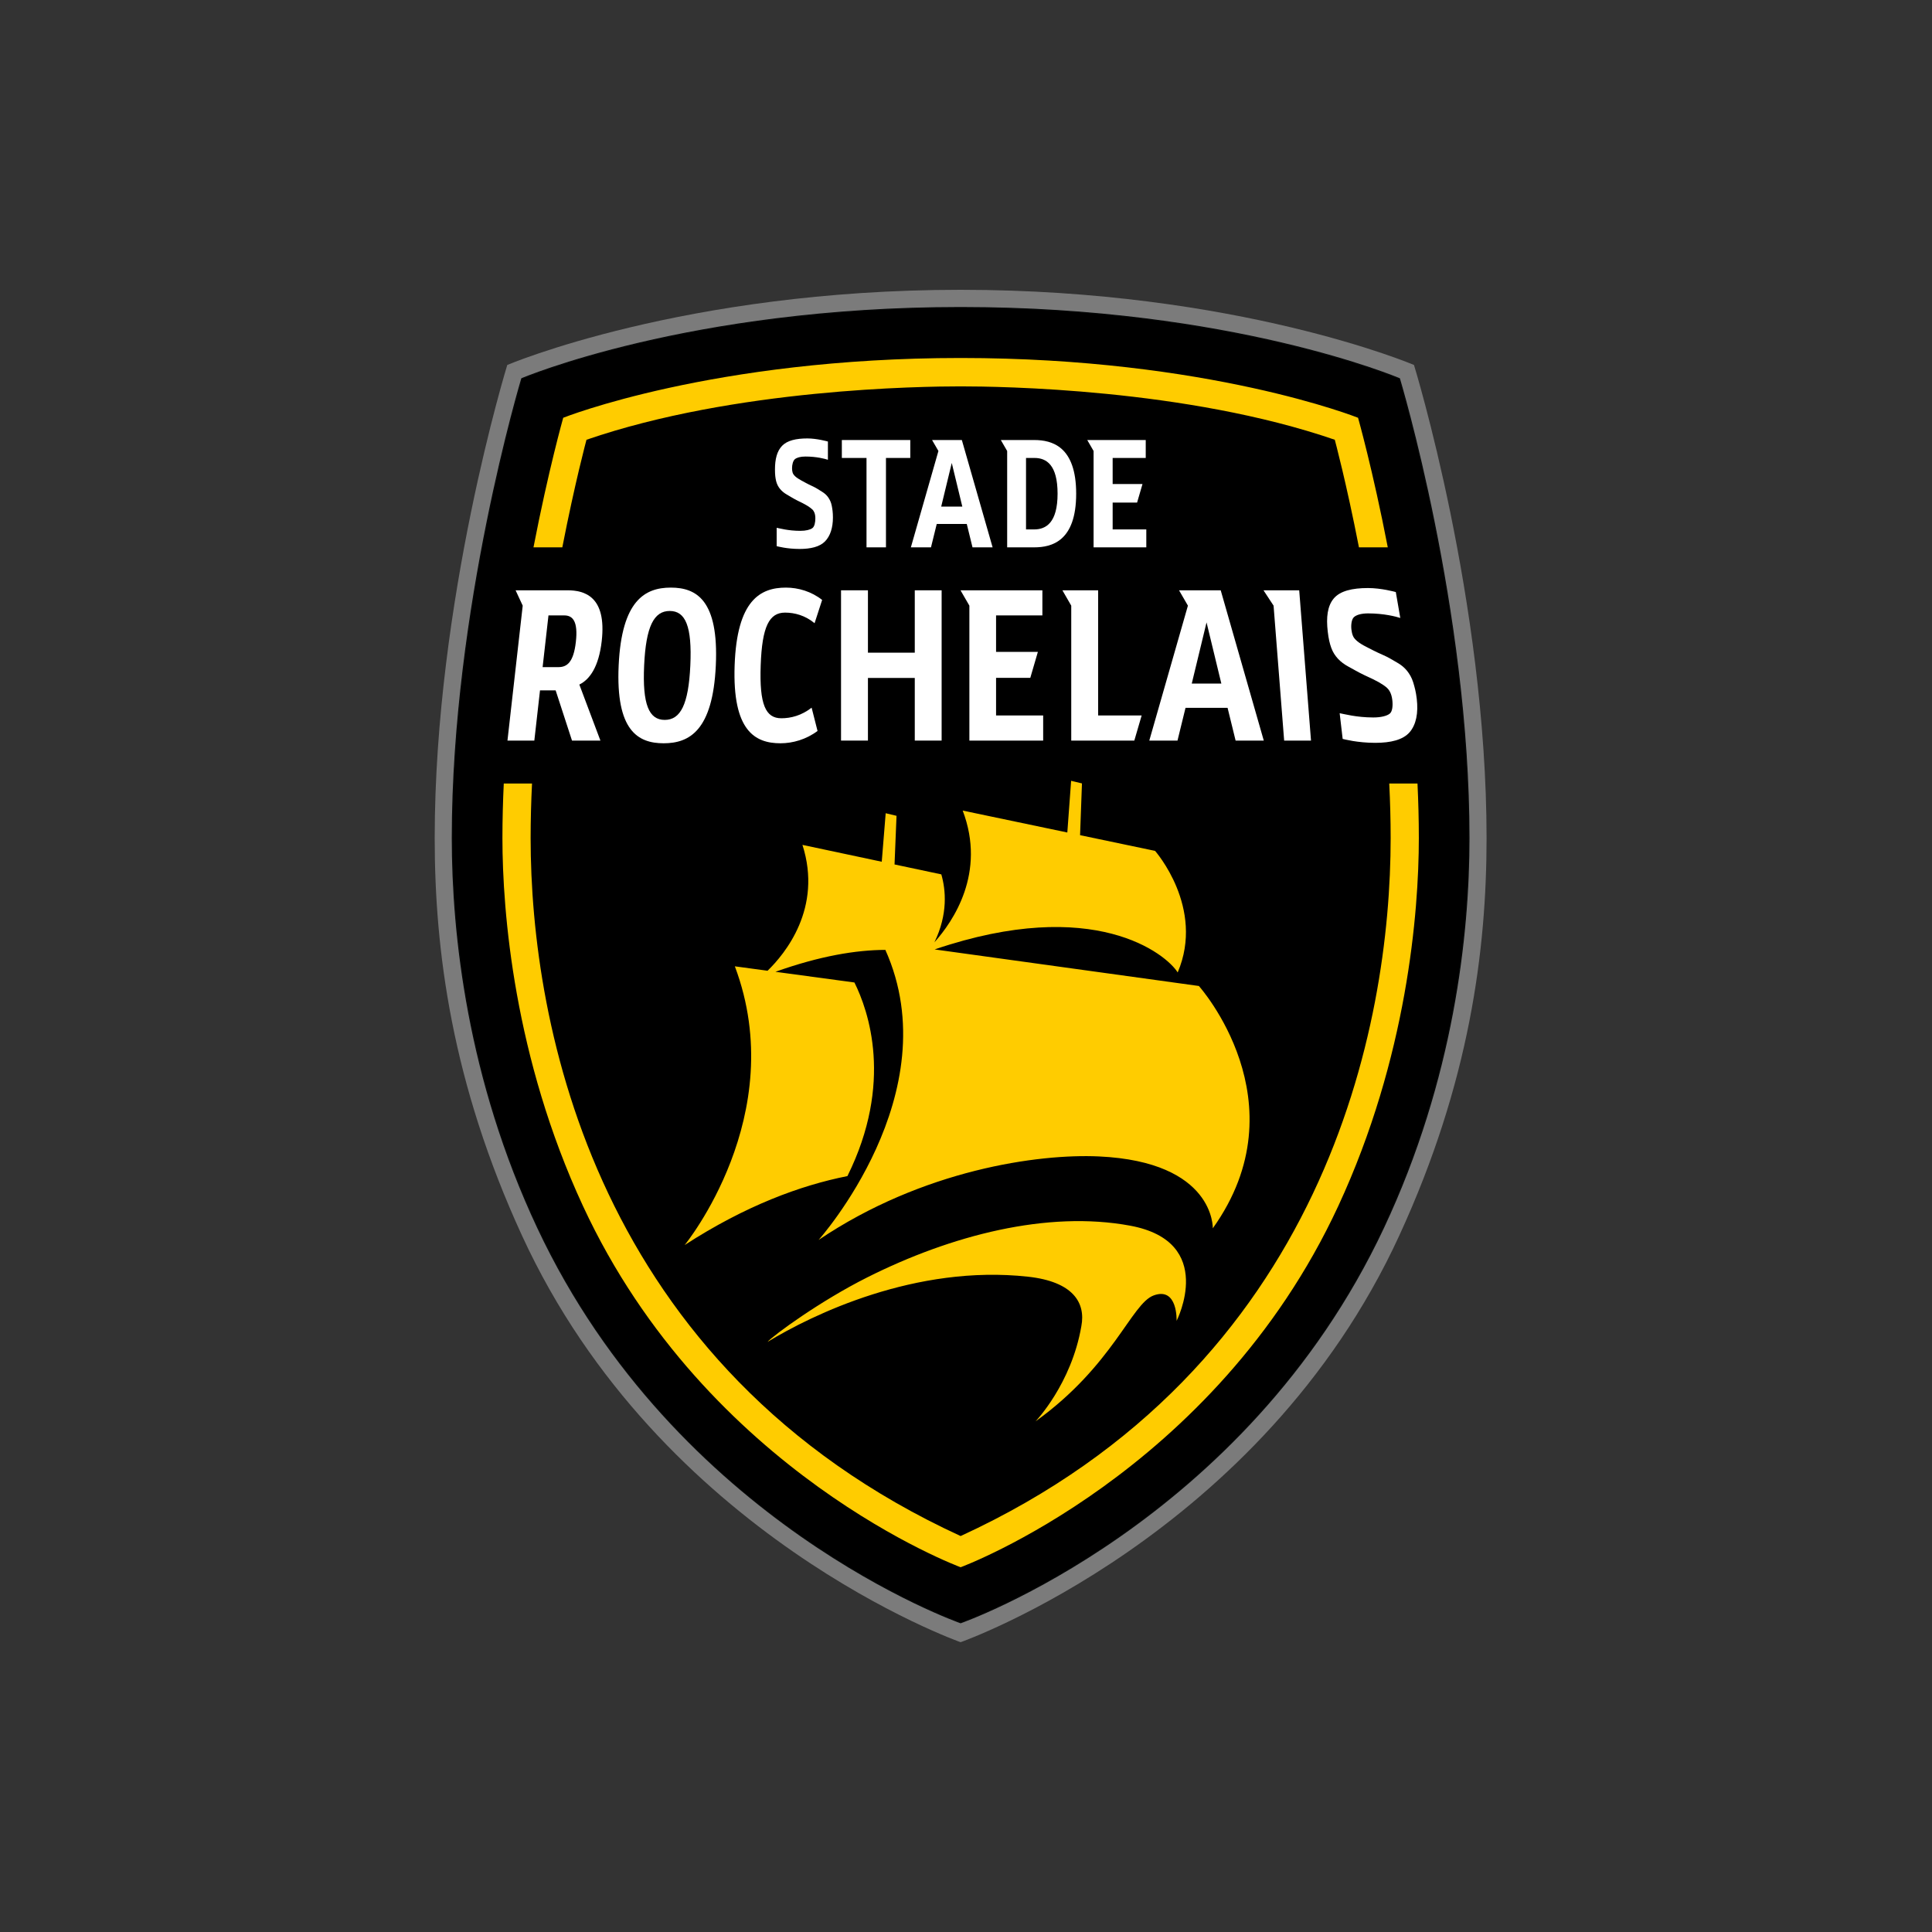 <svg width="160" height="160" viewBox="0 0 160 160" fill="none" xmlns="http://www.w3.org/2000/svg">
<rect x="0" y="0" width="160" height="160" fill="#333333" stroke="none"/>
<g clip-path="url(#clip0_10593_205262)">
<path d="M123.111 69.412C123.111 78.716 121.702 89.668 115.888 102.312C104.434 127.241 79.553 136 79.553 136C79.553 136 54.677 127.241 43.223 102.312C37.409 89.668 36 78.716 36 69.412C36 49.713 42.01 30.225 42.01 30.225C42.01 30.225 56.618 24 79.553 24C102.492 24 117.1 30.225 117.1 30.225C117.1 30.225 123.111 49.713 123.111 69.412Z" fill="#7B7B7B"/>
<path d="M121.652 69.411C121.652 77.327 120.374 89.331 114.571 101.68C103.057 126.184 79.555 134.385 79.555 134.385C79.555 134.385 56.049 126.184 44.534 101.68C38.732 89.331 37.459 77.327 37.459 69.411C37.459 50.42 43.212 31.363 43.212 31.363C43.212 31.363 57.034 25.47 79.555 25.47C102.071 25.47 115.894 31.363 115.894 31.363C115.894 31.363 121.652 50.42 121.652 69.411Z" fill="black"/>
<path fill-rule="evenodd" clip-rule="evenodd" d="M79.555 134.435L79.57 134.429L79.555 134.385L79.54 134.429L79.555 134.435ZM115.894 31.362C115.939 31.349 115.939 31.349 115.939 31.349L115.94 31.352L115.943 31.363C115.946 31.372 115.95 31.386 115.956 31.404C115.966 31.441 115.983 31.496 116.004 31.568C116.046 31.712 116.108 31.927 116.187 32.206C116.344 32.764 116.569 33.583 116.839 34.625C117.379 36.709 118.099 39.686 118.819 43.256C120.259 50.396 121.699 59.911 121.699 69.411C121.699 77.332 120.42 89.343 114.614 101.699C108.852 113.961 100.092 122.143 92.772 127.26C89.112 129.818 85.813 131.61 83.428 132.763C82.235 133.339 81.271 133.756 80.605 134.028C80.272 134.164 80.014 134.265 79.838 134.331C79.751 134.364 79.684 134.388 79.639 134.405C79.616 134.413 79.599 134.419 79.588 134.423L79.575 134.428L79.571 134.429C79.571 134.429 79.57 134.429 79.555 134.385C79.54 134.429 79.54 134.429 79.54 134.429L79.539 134.429L79.535 134.428L79.522 134.423C79.511 134.419 79.494 134.413 79.472 134.405C79.427 134.388 79.36 134.364 79.272 134.331C79.097 134.265 78.838 134.164 78.505 134.028C77.839 133.756 76.875 133.339 75.682 132.763C73.297 131.61 69.996 129.818 66.336 127.26C59.016 122.143 50.254 113.961 44.492 101.699C38.687 89.343 37.413 77.332 37.413 69.411C37.413 59.911 38.851 50.396 40.29 43.256C41.009 39.686 41.729 36.709 42.268 34.625C42.538 33.583 42.763 32.764 42.92 32.206C42.999 31.927 43.061 31.712 43.103 31.568C43.124 31.496 43.14 31.441 43.151 31.404C43.157 31.386 43.161 31.372 43.163 31.363L43.167 31.35L43.167 31.349C43.168 31.349 43.168 31.349 43.212 31.362L43.168 31.349L43.174 31.328L43.194 31.32L43.212 31.362C43.194 31.32 43.194 31.32 43.194 31.32L43.195 31.319L43.204 31.315C43.211 31.312 43.221 31.308 43.235 31.302C43.262 31.291 43.302 31.275 43.355 31.253C43.462 31.21 43.622 31.146 43.834 31.066C44.256 30.904 44.885 30.674 45.709 30.398C47.358 29.845 49.791 29.108 52.928 28.371C59.201 26.897 68.291 25.423 79.555 25.423C90.817 25.423 99.905 26.897 106.179 28.371C109.315 29.108 111.748 29.845 113.397 30.398C114.222 30.674 114.85 30.904 115.273 31.066C115.484 31.146 115.644 31.21 115.751 31.253C115.774 31.262 115.794 31.27 115.812 31.278C115.836 31.288 115.856 31.296 115.872 31.302C115.885 31.308 115.896 31.312 115.902 31.315L115.912 31.319L115.912 31.32C115.913 31.32 115.913 31.32 115.894 31.362ZM43.251 31.397C43.256 31.395 43.263 31.392 43.27 31.389C43.297 31.378 43.337 31.361 43.39 31.339C43.497 31.296 43.656 31.233 43.867 31.153C44.288 30.992 44.915 30.762 45.739 30.486C47.385 29.934 49.815 29.198 52.949 28.461C59.217 26.989 68.299 25.516 79.555 25.516C90.809 25.516 99.89 26.989 106.157 28.461C109.291 29.198 111.721 29.934 113.368 30.486C114.191 30.762 114.818 30.992 115.24 31.153C115.45 31.233 115.61 31.296 115.716 31.339C115.769 31.361 115.809 31.378 115.836 31.389C115.844 31.392 115.851 31.395 115.856 31.397C115.859 31.405 115.862 31.417 115.866 31.431C115.877 31.468 115.893 31.522 115.914 31.594C115.956 31.738 116.018 31.952 116.097 32.231C116.254 32.789 116.479 33.607 116.749 34.648C117.289 36.731 118.008 39.706 118.728 43.274C120.167 50.411 121.606 59.92 121.606 69.411C121.606 77.323 120.328 89.319 114.529 101.66C108.777 113.903 100.029 122.073 92.719 127.184C89.064 129.739 85.769 131.528 83.387 132.679C82.196 133.254 81.234 133.67 80.57 133.942C80.238 134.078 79.98 134.178 79.805 134.244C79.718 134.277 79.652 134.301 79.607 134.317C79.585 134.325 79.568 134.331 79.557 134.335L79.555 134.336L79.554 134.335C79.543 134.331 79.526 134.325 79.503 134.317C79.459 134.301 79.392 134.277 79.305 134.244C79.13 134.178 78.873 134.078 78.54 133.942C77.876 133.67 76.914 133.254 75.723 132.679C73.341 131.528 70.045 129.739 66.389 127.184C59.078 122.073 50.329 113.903 44.576 101.66C38.779 89.319 37.506 77.323 37.506 69.411C37.506 59.92 38.943 50.411 40.381 43.274C41.1 39.706 41.819 36.731 42.358 34.648C42.628 33.607 42.853 32.789 43.01 32.231C43.088 31.952 43.15 31.738 43.192 31.594C43.213 31.522 43.23 31.468 43.24 31.431L43.248 31.407L43.251 31.397ZM115.894 31.362L115.939 31.349L115.933 31.328L115.913 31.32L115.894 31.362Z" fill="#040606"/>
<path d="M99.285 81.655L77.403 78.627C90.639 74.128 96.604 79.034 97.531 80.534C99.813 75.17 95.657 70.466 95.657 70.466L89.447 69.165L89.603 64.879L88.706 64.665L88.391 68.944L79.726 67.128C81.69 72.287 78.927 76.314 77.384 78.038C78.522 75.694 78.324 73.684 77.956 72.412L74.082 71.59L74.246 67.562L73.349 67.348L73.023 71.365L66.455 69.97C68.142 75.221 64.988 79.014 63.566 80.393L60.857 80.027C65.496 92.366 56.702 103.108 56.702 103.108C61.752 99.839 66.306 98.166 70.18 97.399C74.011 89.674 71.924 83.705 70.76 81.365L64.217 80.48C67.906 79.166 70.903 78.673 73.322 78.666C78.656 90.552 67.791 102.688 67.791 102.688C76.436 96.862 86.013 95.538 91.002 95.77C100.623 96.216 100.438 101.724 100.438 101.724C107.91 91.27 99.285 81.655 99.285 81.655Z" fill="#FFCC00"/>
<path d="M85.138 105.731C88.849 106.138 89.924 107.87 89.553 109.825C88.734 114.62 85.759 117.711 85.759 117.711C92.203 113.077 93.693 107.96 95.54 107.283C97.552 106.543 97.441 109.386 97.441 109.386C97.441 109.386 100.785 102.844 93.602 101.507C86.742 100.23 78.762 102.302 71.829 105.784C67.906 107.753 64.054 110.581 63.565 111.13C67.271 108.875 75.833 104.706 85.138 105.731Z" fill="#FFCC00"/>
<path d="M75.386 36.441H69.718V37.926H71.761V45.329H73.372V37.926H75.386V36.441Z" fill="white"/>
<path d="M85.642 43.845H84.971V37.926H85.667C86.651 37.926 87.584 38.484 87.584 40.884C87.584 43.286 86.628 43.845 85.642 43.845ZM85.654 36.441H82.884L83.409 37.349V45.329H85.655C87.11 45.326 89.124 44.82 89.124 40.885C89.124 36.951 87.11 36.445 85.654 36.441Z" fill="white"/>
<path d="M68.883 41.883C68.831 41.607 68.719 41.378 68.592 41.195C68.466 41.012 68.293 40.853 68.073 40.72C67.856 40.586 67.578 40.394 67.242 40.245C66.874 40.077 66.57 39.901 66.353 39.785C66.136 39.667 65.973 39.558 65.859 39.452C65.747 39.348 65.673 39.245 65.642 39.14C65.609 39.036 65.594 38.912 65.594 38.772C65.594 38.488 65.672 38.156 65.831 38.027C65.987 37.898 66.277 37.808 66.697 37.808C67.634 37.808 68.328 37.998 68.564 38.077V36.565C68.505 36.55 67.643 36.309 66.862 36.309C65.927 36.309 65.195 36.478 64.77 36.92C64.342 37.362 64.18 38.034 64.18 38.883C64.18 39.318 64.213 39.58 64.276 39.843C64.342 40.105 64.448 40.304 64.596 40.487C64.746 40.67 64.937 40.829 65.171 40.962C65.406 41.096 65.698 41.285 66.049 41.46C66.377 41.618 66.652 41.756 66.842 41.873C67.033 41.99 67.178 42.098 67.284 42.199C67.385 42.298 67.524 42.511 67.524 42.923C67.524 43.25 67.46 43.603 67.279 43.736C67.099 43.87 66.739 43.962 66.281 43.962C65.283 43.962 64.552 43.75 64.32 43.71V45.23C64.385 45.245 65.163 45.462 66.218 45.462C67.132 45.462 67.877 45.288 68.322 44.838C68.764 44.387 68.979 43.695 68.979 42.862C68.979 42.427 68.935 42.159 68.883 41.883Z" fill="white"/>
<path d="M77.946 41.955L78.821 38.34L79.695 41.955H77.946ZM80.539 45.329H82.204L79.656 36.441H77.19L77.716 37.349L75.434 45.329H77.1L77.577 43.393H80.064L80.539 45.329Z" fill="white"/>
<path d="M92.145 41.62H94.169L94.617 40.085H92.145V37.926H94.885V36.441H90.042L90.566 37.349V45.329H94.932V43.844H92.145V41.62Z" fill="white"/>
<path d="M75.758 61.332H77.982V48.886H75.758V54.052H71.879V48.886H69.651V61.332H71.879V56.145H75.758V61.332Z" fill="white"/>
<path d="M64.709 59.484C63.401 59.484 62.883 58.343 62.997 55.108C63.109 51.872 63.707 50.734 65.016 50.734C65.808 50.734 66.684 50.966 67.46 51.612L68.086 49.684C67.199 48.982 66.106 48.663 65.088 48.663C62.962 48.663 61.028 49.71 60.839 55.109C60.65 60.508 62.511 61.555 64.638 61.555C65.654 61.555 66.769 61.237 67.705 60.535L67.215 58.606C66.394 59.252 65.501 59.484 64.709 59.484Z" fill="white"/>
<path d="M98.697 56.608L99.921 51.545L101.146 56.608H98.697ZM102.328 61.332H104.661L101.094 48.886H97.642L98.378 50.157L95.179 61.332H97.515L98.18 58.62H101.663L102.328 61.332Z" fill="white"/>
<path d="M82.49 56.138H85.324L85.952 53.988H82.49V50.966H86.326V48.886H79.545L80.28 50.157V61.332H86.391V59.252H82.49V56.138Z" fill="white"/>
<path d="M94.547 59.252H90.944V48.886H87.983L88.716 50.157V61.332H93.939L94.547 59.252Z" fill="white"/>
<path d="M117.034 56.507C116.917 56.12 116.723 55.798 116.515 55.542C116.308 55.286 116.041 55.064 115.711 54.877C115.382 54.691 114.964 54.421 114.467 54.212C113.927 53.978 113.47 53.73 113.147 53.568C112.827 53.404 112.578 53.25 112.403 53.102C112.227 52.956 112.108 52.812 112.048 52.666C111.985 52.52 111.942 52.348 111.92 52.149C111.872 51.752 111.929 51.288 112.129 51.107C112.328 50.927 112.717 50.799 113.305 50.799C114.618 50.799 115.62 51.065 115.966 51.177L115.595 49.031C115.511 49.01 114.386 48.699 113.291 48.699C111.982 48.699 110.986 48.938 110.461 49.557C109.935 50.176 109.819 51.116 109.958 52.305C110.029 52.914 110.118 53.282 110.249 53.649C110.384 54.017 110.566 54.294 110.802 54.552C111.042 54.808 111.335 55.03 111.688 55.217C112.038 55.403 112.478 55.669 112.997 55.915C113.483 56.136 113.89 56.33 114.177 56.492C114.462 56.655 114.686 56.808 114.848 56.949C115.005 57.087 115.237 57.386 115.304 57.963C115.358 58.42 115.323 58.916 115.093 59.101C114.861 59.288 114.375 59.417 113.732 59.417C112.334 59.417 111.278 59.121 110.945 59.065L111.194 61.194C111.289 61.214 112.413 61.519 113.89 61.519C115.171 61.519 116.186 61.274 116.735 60.644C117.282 60.012 117.467 59.043 117.33 57.877C117.259 57.269 117.152 56.892 117.034 56.507Z" fill="white"/>
<path d="M44.937 55.248L45.422 50.966H46.734C47.435 50.966 47.883 51.458 47.69 53.159C47.498 54.861 46.951 55.247 46.251 55.248H44.937ZM47.371 61.332H49.724L47.978 56.692C48.833 56.276 49.59 55.229 49.833 53.082C50.252 49.372 48.383 48.891 47.012 48.886H42.699L43.289 50.157L42.026 61.332H44.251L44.721 57.173H46.016L47.371 61.332Z" fill="white"/>
<path d="M55.051 59.619C53.742 59.619 53.195 58.343 53.345 55.108C53.494 51.872 54.155 50.598 55.465 50.598C56.772 50.598 57.319 51.872 57.17 55.108C57.02 58.343 56.359 59.619 55.051 59.619ZM55.555 48.663C53.428 48.663 51.484 49.71 51.235 55.109C50.986 60.508 52.832 61.555 54.96 61.555C57.087 61.555 59.032 60.508 59.281 55.109C59.53 49.71 57.683 48.663 55.555 48.663Z" fill="white"/>
<path d="M107.595 48.886L108.572 61.332H106.348L105.472 50.157L104.637 48.886H107.595Z" fill="white"/>
<path d="M115.051 64.889C115.127 66.397 115.168 67.908 115.168 69.408C115.168 84.827 109.855 113.269 79.555 127.209C49.256 113.269 43.944 84.827 43.944 69.408C43.944 67.908 43.985 66.397 44.06 64.889H41.72C41.649 66.393 41.609 67.903 41.609 69.408C41.609 75.536 42.578 87.579 48.28 99.877C58.562 122.048 79.555 129.792 79.555 129.792C79.555 129.792 100.549 122.048 110.831 99.877C116.533 87.579 117.502 75.536 117.502 69.408C117.502 67.903 117.462 66.393 117.391 64.889H115.051Z" fill="#FFCC00"/>
<path d="M46.569 45.328C47.612 39.969 48.57 36.419 48.57 36.419C60.869 32.183 76.336 31.998 79.555 31.998C82.776 31.998 98.243 32.183 110.541 36.419C110.541 36.419 111.498 39.969 112.542 45.328H114.93C113.69 38.913 112.468 34.598 112.468 34.598C112.468 34.598 100.08 29.647 79.555 29.647C59.032 29.647 46.643 34.598 46.643 34.598C46.643 34.598 45.421 38.913 44.181 45.328H46.569Z" fill="#FFCC00"/>
</g>
<defs>
<clipPath id="clip0_10593_205262">
<rect width="87.2" height="112" fill="white" transform="translate(36 24)"/>
</clipPath>
</defs>
</svg>
